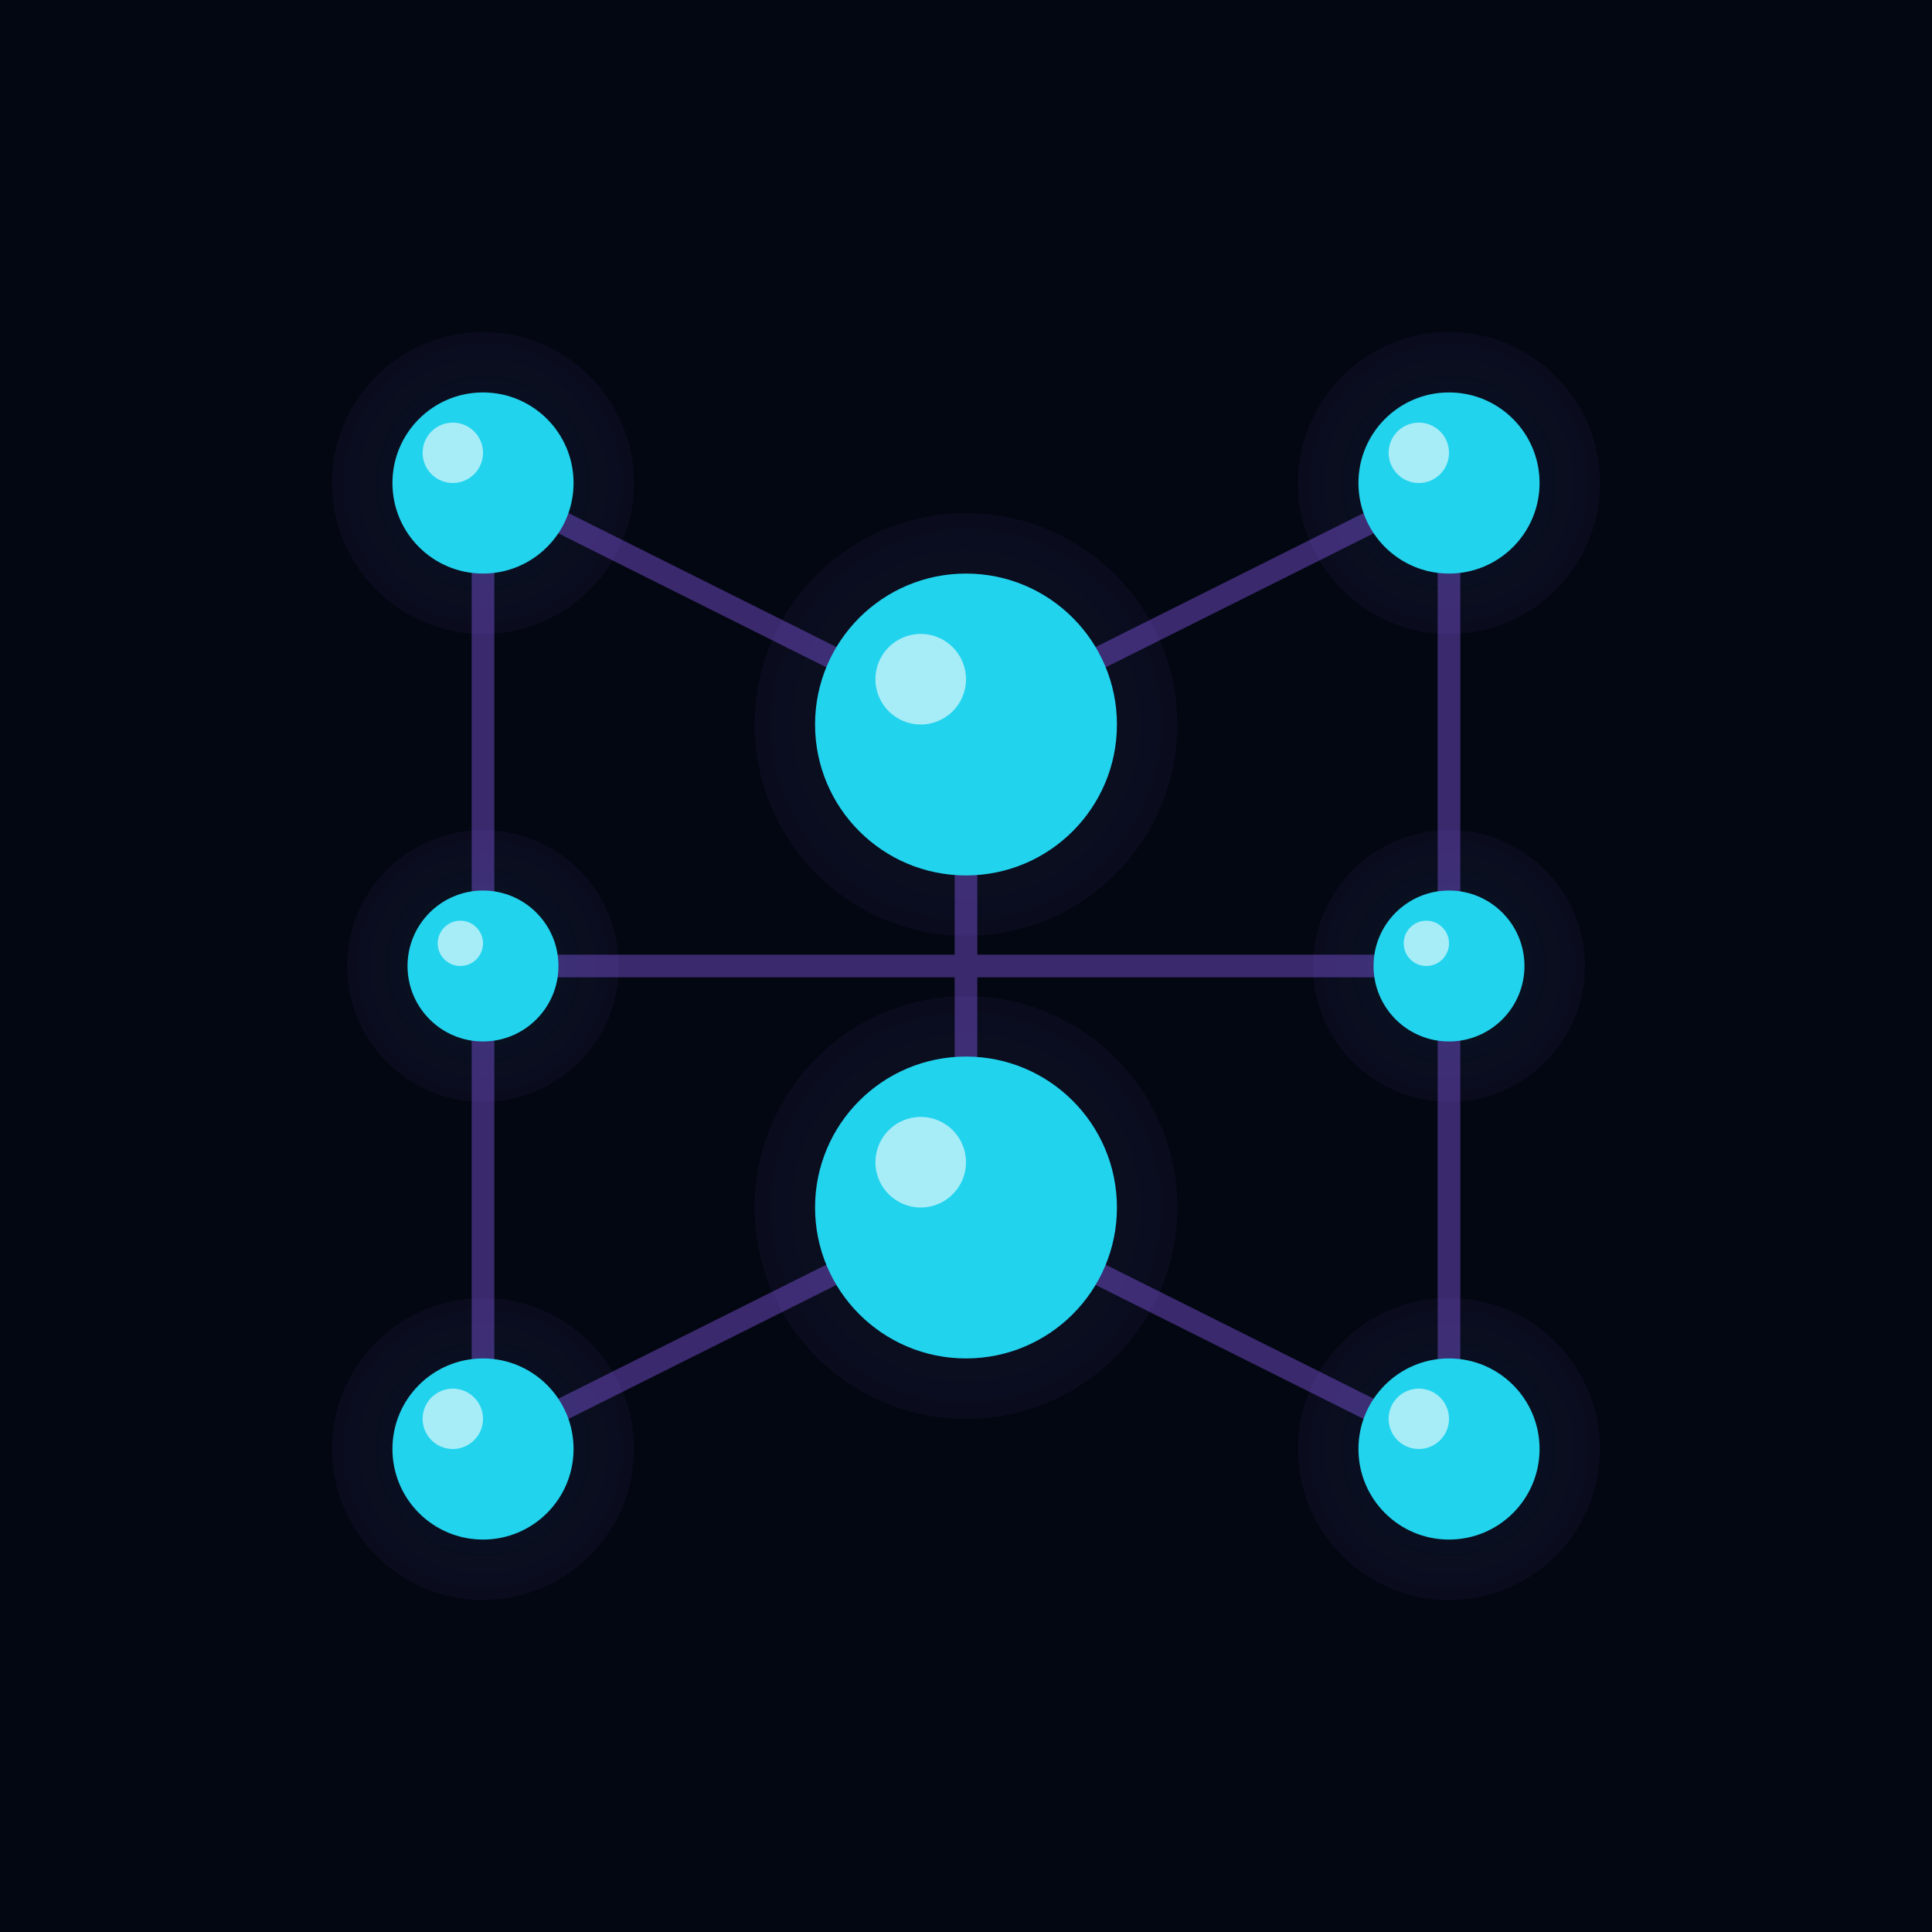 <svg xmlns="http://www.w3.org/2000/svg" viewBox="0 0 256 256" fill="none">
<rect width="256" height="256" fill="#030712"/>
<defs>
  <radialGradient id="nodeGrad">
    <stop offset="0%" stop-color="#22D3EE" stop-opacity="0.8"/>
    <stop offset="100%" stop-color="#8B5CF6" stop-opacity="0.6"/>
  </radialGradient>
  <filter id="glow">
    <feGaussianBlur stdDeviation="6" result="coloredBlur"/>
    <feMerge><feMergeNode in="coloredBlur"/><feMergeNode in="SourceGraphic"/></feMerge>
  </filter>
</defs>
<g stroke="#8B5CF6" stroke-width="3" opacity="0.4">
  <line x1="64" y1="64" x2="128" y2="96"/>
  <line x1="128" y1="96" x2="192" y2="64"/>
  <line x1="128" y1="96" x2="128" y2="160"/>
  <line x1="128" y1="160" x2="64" y2="192"/>
  <line x1="128" y1="160" x2="192" y2="192"/>
  <line x1="64" y1="64" x2="64" y2="192"/>
  <line x1="192" y1="64" x2="192" y2="192"/>
  <line x1="64" y1="128" x2="192" y2="128"/>
</g>
<circle cx="64" cy="64" r="20" fill="url(#nodeGrad)" opacity="0.3" filter="url(#glow)"/>
<circle cx="64" cy="64" r="12" fill="#22D3EE"/>
<circle cx="60" cy="60" r="4" fill="#FFFFFF" opacity="0.6"/>
<circle cx="192" cy="64" r="20" fill="url(#nodeGrad)" opacity="0.3" filter="url(#glow)"/>
<circle cx="192" cy="64" r="12" fill="#22D3EE"/>
<circle cx="188" cy="60" r="4" fill="#FFFFFF" opacity="0.6"/>
<circle cx="128" cy="96" r="28" fill="url(#nodeGrad)" opacity="0.3" filter="url(#glow)"/>
<circle cx="128" cy="96" r="20" fill="#22D3EE"/>
<circle cx="122" cy="90" r="6" fill="#FFFFFF" opacity="0.6"/>
<circle cx="64" cy="128" r="18" fill="url(#nodeGrad)" opacity="0.3" filter="url(#glow)"/>
<circle cx="64" cy="128" r="10" fill="#22D3EE"/>
<circle cx="61" cy="125" r="3" fill="#FFFFFF" opacity="0.6"/>
<circle cx="192" cy="128" r="18" fill="url(#nodeGrad)" opacity="0.3" filter="url(#glow)"/>
<circle cx="192" cy="128" r="10" fill="#22D3EE"/>
<circle cx="189" cy="125" r="3" fill="#FFFFFF" opacity="0.6"/>
<circle cx="128" cy="160" r="28" fill="url(#nodeGrad)" opacity="0.3" filter="url(#glow)"/>
<circle cx="128" cy="160" r="20" fill="#22D3EE"/>
<circle cx="122" cy="154" r="6" fill="#FFFFFF" opacity="0.6"/>
<circle cx="64" cy="192" r="20" fill="url(#nodeGrad)" opacity="0.3" filter="url(#glow)"/>
<circle cx="64" cy="192" r="12" fill="#22D3EE"/>
<circle cx="60" cy="188" r="4" fill="#FFFFFF" opacity="0.6"/>
<circle cx="192" cy="192" r="20" fill="url(#nodeGrad)" opacity="0.3" filter="url(#glow)"/>
<circle cx="192" cy="192" r="12" fill="#22D3EE"/>
<circle cx="188" cy="188" r="4" fill="#FFFFFF" opacity="0.6"/>
</svg>